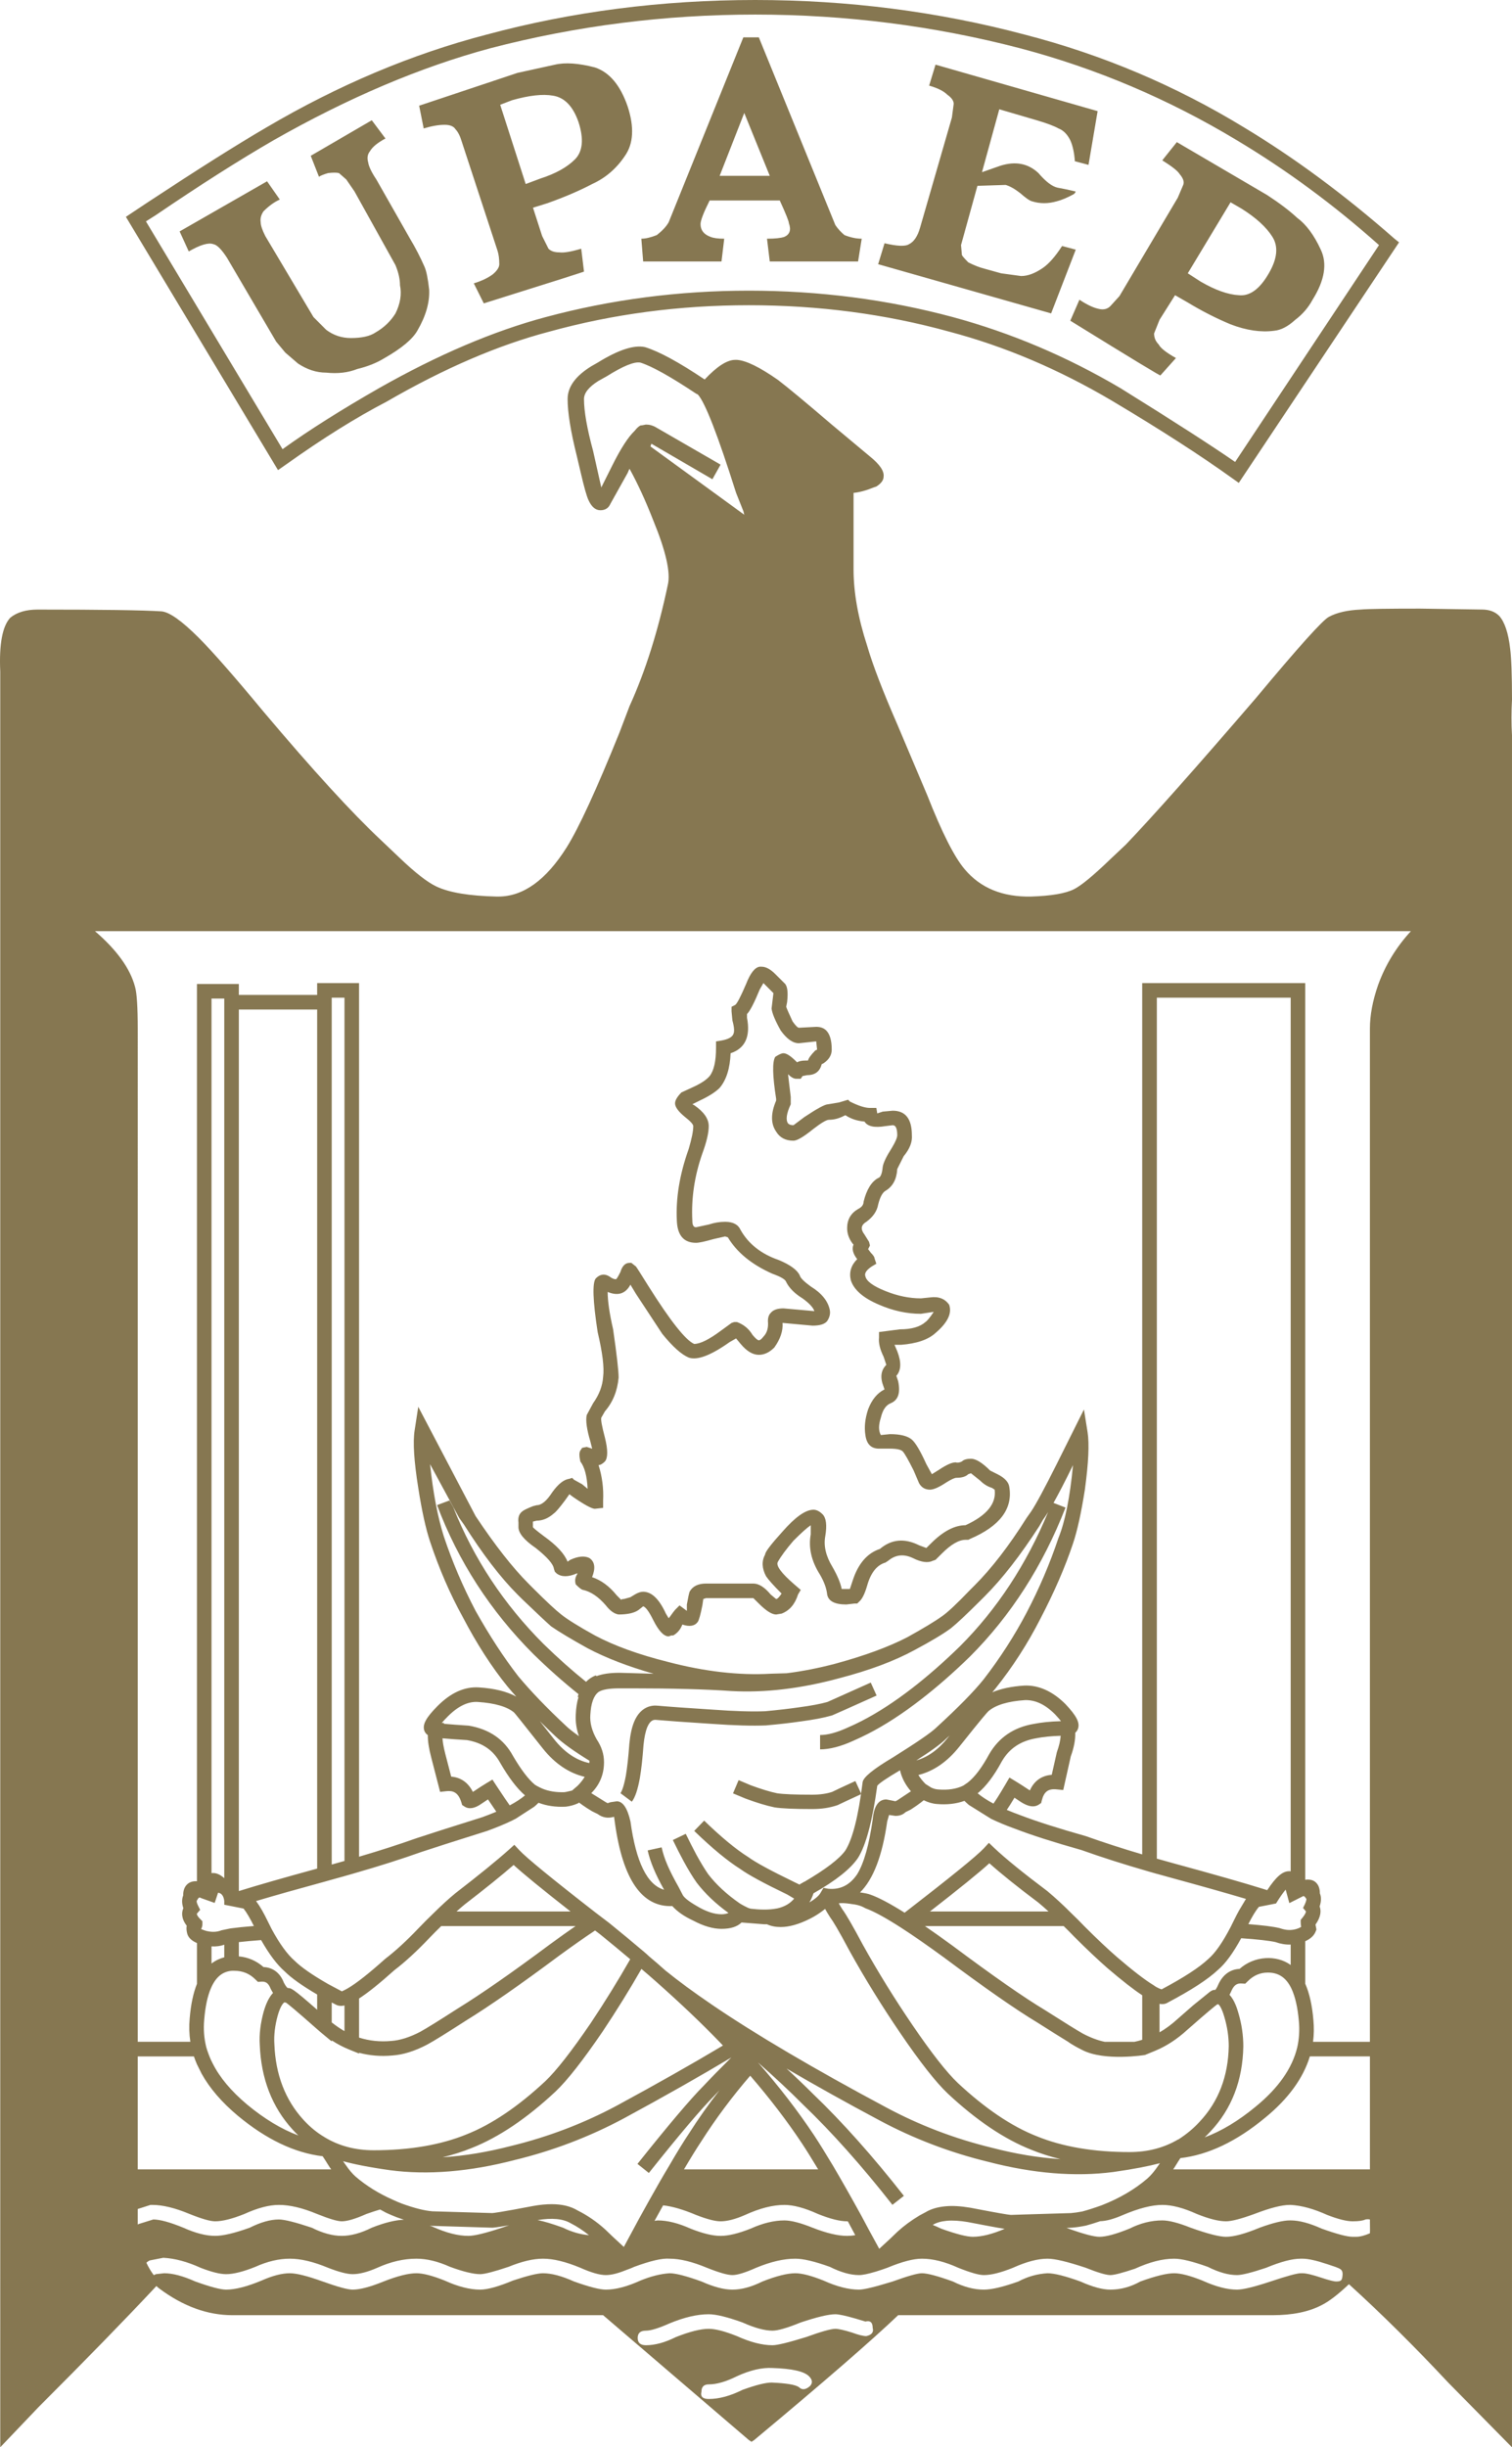 <?xml version="1.0" encoding="utf-8"?>
<!-- Generator: Adobe Illustrator 16.0.3, SVG Export Plug-In . SVG Version: 6.00 Build 0)  -->
<!DOCTYPE svg PUBLIC "-//W3C//DTD SVG 1.1//EN" "http://www.w3.org/Graphics/SVG/1.1/DTD/svg11.dtd">
<svg version="1.1" id="Capa_1" xmlns="http://www.w3.org/2000/svg" xmlns:xlink="http://www.w3.org/1999/xlink" x="0px" y="0px"
	 width="131.423px" height="212.613px" viewBox="0 0 131.423 212.613" enable-background="new 0 0 131.423 212.613"
	 xml:space="preserve">
<path fill="#867751" d="M62.712,22.717l0.238-1.979c-0.531,0-0.925-0.051-1.188-0.158c-0.581-0.211-0.871-0.58-0.871-1.109
	c0-0.314,0.262-1,0.792-2.055h6.094c0.531,1.158,0.793,1.818,0.793,1.975c0.211,0.583,0.076,0.979-0.396,1.189
	c-0.316,0.107-0.82,0.158-1.506,0.158l0.24,1.979h7.676l0.316-1.979c-0.473,0-0.975-0.106-1.502-0.316
	c-0.314-0.266-0.58-0.555-0.791-0.871l-6.65-16.307h-1.346l-6.491,16.07c-0.21,0.369-0.556,0.738-1.027,1.107
	c-0.527,0.21-0.979,0.316-1.348,0.316l0.158,1.979H62.712z M64.691,9.814l2.218,5.461h-4.356L64.691,9.814z M93.03,27.863
	c5.381,3.324,7.994,4.908,7.836,4.748l1.346-1.504c-0.844-0.475-1.346-0.871-1.504-1.188c-0.262-0.263-0.396-0.579-0.396-0.948
	l0.475-1.188l1.348-2.137l1.107,0.635c1.213,0.735,2.455,1.371,3.719,1.896c1.375,0.527,2.641,0.714,3.801,0.556
	c0.58-0.054,1.188-0.37,1.822-0.949c0.631-0.476,1.133-1.056,1.502-1.741c1.057-1.688,1.293-3.139,0.715-4.354
	c-0.582-1.268-1.268-2.189-2.059-2.771c-0.686-0.636-1.559-1.293-2.613-1.979l-7.838-4.592l-1.266,1.583
	c0.844,0.528,1.348,0.923,1.504,1.188c0.316,0.367,0.424,0.686,0.316,0.948l-0.473,1.11l-5.068,8.547l-0.791,0.871
	c-0.264,0.266-0.607,0.344-1.029,0.237c-0.475-0.104-1.027-0.369-1.66-0.792L93.03,27.863z M106.96,17.574l0.951,0.551
	c1.266,0.794,2.162,1.611,2.689,2.455c0.531,0.844,0.424,1.898-0.314,3.166c-0.791,1.374-1.664,2.004-2.611,1.9
	c-0.951-0.053-2.059-0.449-3.324-1.186l-1.109-0.716L106.96,17.574z M38.65,10.843c0.473,0,0.79,0.134,0.948,0.396
	c0.21,0.214,0.396,0.582,0.552,1.109l3.09,9.418c0.105,0.318,0.158,0.713,0.158,1.189c0,0.263-0.184,0.554-0.553,0.869
	c-0.423,0.319-0.979,0.582-1.662,0.793l0.869,1.74c6.067-1.9,8.97-2.823,8.708-2.768l-0.24-1.981
	c-0.894,0.265-1.528,0.37-1.896,0.317c-0.424,0-0.741-0.105-0.949-0.317L47.121,20.5l-0.793-2.454l1.265-0.396
	c1.479-0.527,2.771-1.08,3.879-1.662c1.161-0.527,2.112-1.346,2.851-2.453c0.737-1.056,0.819-2.48,0.237-4.273
	c-0.634-1.85-1.583-2.983-2.851-3.404c-1.424-0.369-2.585-0.449-3.482-0.238L44.98,6.332l-8.547,2.851l0.394,1.977
	C37.513,10.949,38.124,10.843,38.65,10.843z M44.507,8.707c1.476-0.42,2.665-0.555,3.561-0.396c1.003,0.158,1.741,0.926,2.217,2.297
	c0.476,1.475,0.369,2.559-0.316,3.244c-0.687,0.686-1.69,1.24-3.007,1.662l-1.268,0.475l-2.217-6.887L44.507,8.707z M131.423,60.79
	c0-2.163-0.057-3.638-0.16-4.432c-0.158-1.372-0.479-2.323-0.951-2.849c-0.369-0.371-0.871-0.553-1.504-0.553l-5.381-0.081
	c-2.85,0-4.566,0.025-5.146,0.081c-1.16,0.051-2.082,0.262-2.77,0.633c-0.527,0.263-2.639,2.61-6.334,7.043
	c-5.223,6.07-8.996,10.318-11.32,12.744l-1.344,1.266c-1.477,1.425-2.533,2.297-3.166,2.613c-0.74,0.369-1.982,0.58-3.723,0.635
	c-2.479,0.051-4.404-0.738-5.777-2.375c-0.896-1.055-1.977-3.193-3.244-6.412l-2.613-6.176c-1.266-2.902-2.137-5.172-2.611-6.807
	c-0.793-2.427-1.188-4.645-1.188-6.649v-6.65c0.527-0.051,1.107-0.21,1.742-0.472l0.238-0.08c0.42-0.266,0.633-0.555,0.633-0.871
	c0.053-0.477-0.342-1.056-1.189-1.74l-3.322-2.773c-2.217-1.896-3.775-3.191-4.672-3.878c-1.584-1.108-2.771-1.688-3.563-1.741
	h-0.159c-0.699,0-1.583,0.566-2.65,1.704c-2.252-1.51-3.982-2.447-5.186-2.812c-0.947-0.211-2.32,0.236-4.115,1.346l-0.553,0.317
	c-1.372,0.844-2.058,1.792-2.058,2.848c0,1.161,0.263,2.798,0.79,4.909l0.317,1.344c0.316,1.373,0.554,2.217,0.71,2.534
	c0.266,0.582,0.607,0.872,1.031,0.872c0.42,0,0.713-0.187,0.871-0.556l1.503-2.69c0.044-0.115,0.096-0.234,0.159-0.357
	c0.696,1.259,1.383,2.749,2.058,4.473c1.106,2.691,1.53,4.564,1.269,5.621c-0.846,4.011-1.955,7.52-3.326,10.528l-0.873,2.296
	c-2.002,4.958-3.533,8.283-4.591,9.973c-1.792,2.848-3.772,4.275-5.937,4.275H43.16c-2.375-0.055-4.116-0.346-5.224-0.872
	c-0.789-0.37-1.871-1.214-3.246-2.534l-1.583-1.503c-2.533-2.374-5.936-6.095-10.208-11.161c-2.536-3.06-4.408-5.196-5.621-6.41
	c-1.479-1.479-2.561-2.244-3.244-2.297c-1.586-0.105-5.174-0.156-10.77-0.156c-0.999,0-1.792,0.237-2.372,0.709
	c-0.686,0.74-0.976,2.297-0.871,4.672v154.275l3.323-3.484c4.124-4.121,7.544-7.629,10.252-10.525
	c0.082,0.084,0.174,0.162,0.276,0.236c2.058,1.531,4.17,2.297,6.332,2.297h32.218l12.665,10.844l0.236,0.158l0.236-0.158
	c6.018-5.012,10.188-8.629,12.51-10.844h32.531c1.744,0,3.168-0.293,4.275-0.873c0.637-0.316,1.43-0.924,2.375-1.82
	c2.828,2.57,5.705,5.42,8.631,8.549l5.541,5.621V63.877C131.366,62.877,131.366,61.848,131.423,60.79z M56.538,38.787l0.08-0.237
	l5.304,3.086l0.711-1.269l-5.621-3.244c-0.263-0.158-0.552-0.238-0.867-0.238c-0.268,0.057-0.424,0.08-0.478,0.08
	c-0.15,0.076-0.309,0.221-0.476,0.434l-0.038,0.043c-0.556,0.527-1.2,1.529-1.938,3.006l-0.951,1.902l-0.71-3.168
	c-0.531-1.952-0.793-3.457-0.793-4.513c0-0.527,0.421-1.056,1.265-1.583l0.712-0.396c1.429-0.896,2.404-1.292,2.93-1.187
	c1.003,0.317,2.612,1.215,4.829,2.691l0.158,0.076c0.634,0.688,1.741,3.537,3.326,8.55l0.632,1.585l0.079,0.314L56.538,38.787z
	 M11.972,193.259v-1.346l1.11-0.355h0.158c0.896,0,1.979,0.262,3.243,0.791c1.056,0.422,1.793,0.633,2.218,0.633
	c0.634,0,1.478-0.211,2.533-0.633c1.159-0.529,2.162-0.791,3.007-0.791c0.95,0,2.058,0.262,3.326,0.791
	c1.055,0.422,1.765,0.633,2.137,0.633c0.473,0,1.187-0.211,2.138-0.633c0.43-0.154,0.825-0.283,1.197-0.393
	c0.216,0.107,0.409,0.236,0.637,0.336c0.257,0.115,0.519,0.229,0.798,0.334c0.222,0.084,0.429,0.148,0.634,0.217
	c-0.722,0.025-1.643,0.242-2.79,0.693c-0.951,0.477-1.82,0.711-2.613,0.711c-0.792,0-1.661-0.234-2.612-0.711
	c-1.425-0.475-2.375-0.713-2.851-0.713c-0.738,0-1.583,0.238-2.531,0.713c-1.319,0.477-2.323,0.711-3.009,0.711
	c-0.793,0-1.714-0.234-2.771-0.711c-1.159-0.475-2.03-0.713-2.61-0.713l-1.269,0.396L11.972,193.259z M17.209,165.546
	c-0.126-0.254-0.124-0.385-0.102-0.42c0,0,0.052-0.096,0.107-0.178c0.051-0.08,0.139-0.102,0.139-0.102
	c0.093,0.041,0.044,0.021,0.163,0.07c0,0,1.042,0.373,1.144,0.406l0.295-0.885c0.286,0.029,0.486,0.264,0.538,0.715v0.326
	l1.679,0.334c0.262,0.336,0.563,0.842,0.896,1.516c-0.803,0.063-1.478,0.133-2.027,0.207l-0.784,0.162
	c-0.399,0.162-0.836,0.18-1.337,0.055c-0.265-0.08-0.394-0.146-0.442-0.158c0.093-0.156,0.114-0.307,0.114-0.418v-0.264
	l-0.183-0.184c-0.304-0.305-0.312-0.449-0.285-0.486l0.274-0.318L17.209,165.546z M18.384,162.736V86.754h1.109v76.416
	c-0.348-0.305-0.658-0.445-0.97-0.445h-0.003C18.474,162.724,18.428,162.726,18.384,162.736z M28.92,163.277
	c0.628-0.17,1.237-0.344,1.831-0.516c2.164-0.621,4.148-1.25,5.882-1.869c0.948-0.316,2.843-0.924,5.715-1.828
	c0.813-0.295,1.541-0.596,2.159-0.896l0.003-0.002c0.112-0.055,0.224-0.109,0.328-0.168l1.593-1.031
	c0.137-0.113,0.262-0.229,0.378-0.346c0.699,0.266,1.486,0.385,2.366,0.34c0.374-0.045,0.728-0.143,1.053-0.287l0.104-0.07
	c0,0,0.508,0.391,1.14,0.76l0.476,0.234c0.424,0.316,0.896,0.396,1.427,0.24l0.076,0.553c0.686,4.91,2.351,7.311,4.988,7.205
	c0.424,0.475,1.029,0.898,1.82,1.264c0.896,0.477,1.716,0.715,2.454,0.715c0.792,0,1.371-0.188,1.741-0.553l1.979,0.156h0.236
	c0.34,0.158,0.732,0.238,1.189,0.238c0.738,0,1.582-0.238,2.533-0.715c0.514-0.254,0.941-0.549,1.326-0.857
	c0.135,0.236,0.275,0.484,0.461,0.762c0.207,0.273,0.664,1.004,1.695,2.939c1.322,2.379,2.797,4.764,4.385,7.092
	c1.701,2.5,3.09,4.27,4.129,5.252c2.475,2.314,4.91,3.953,7.236,4.871c0.795,0.328,1.648,0.598,2.551,0.82
	c-1.895-0.121-3.887-0.447-5.965-0.99c-3.203-0.775-6.293-1.953-9.188-3.506c-6.283-3.355-11.393-6.367-15.179-8.947l-0.008,0.012
	l0.008-0.014c-1.528-1.037-2.87-2.025-3.971-2.916c-0.004-0.002-0.004-0.002-0.006-0.002c-0.476-0.426-0.968-0.854-1.446-1.252
	c-0.137-0.131-0.276-0.258-0.423-0.381c-0.961-0.816-1.969-1.648-3.034-2.512l-1.143-0.869c-3.841-2.982-6.089-4.824-6.69-5.475
	l-0.424-0.455l-0.464,0.418c-1.037,0.93-2.598,2.199-4.65,3.783c-0.579,0.473-1.234,1.072-1.937,1.77
	c-0.41,0.395-0.84,0.82-1.287,1.289c-1.025,1.076-1.984,1.959-2.892,2.654c-1.411,1.264-2.496,2.117-3.224,2.541
	c-0.359,0.213-0.532,0.256-0.523,0.283l-1.214-0.645c-1.372-0.787-2.34-1.459-2.909-2.023c-0.628-0.545-1.301-1.471-1.986-2.736
	l-0.312-0.623c-0.374-0.777-0.716-1.377-1.05-1.824c1.531-0.459,3.578-1.035,6.12-1.729L28.92,163.277z M28.833,161.988V86.676
	h1.109v75C29.576,161.779,29.21,161.882,28.833,161.988z M74.161,151.238c0.42-0.184,0.85-0.387,1.283-0.607
	c1.49-0.764,3.047-1.775,4.625-3.002c1.375-1.061,2.803-2.309,4.242-3.713c3.551-3.551,6.344-7.902,8.303-12.941l-1.043-0.406
	c0.461-0.824,1.025-1.91,1.695-3.283c-0.264,2.795-0.686,4.906-1.266,6.33c-0.74,2.217-1.664,4.381-2.77,6.49
	c-1.057,2.006-2.295,3.932-3.721,5.779c-0.844,1.057-2.219,2.455-4.115,4.193c-0.424,0.424-1.691,1.293-3.803,2.615
	c-1.686,1-2.557,1.713-2.611,2.137c-0.369,2.955-0.869,4.934-1.502,5.936c-0.521,0.73-1.715,1.641-3.572,2.727
	c-0.002-0.004-0.002-0.008-0.004-0.014c-0.039,0.023-0.072,0.045-0.109,0.066l-0.133,0.08l-0.141,0.07v0.047
	c-0.178-0.086-0.396-0.189-0.523-0.254c-1.984-0.961-3.303-1.674-3.951-2.146c-1.06-0.664-2.353-1.73-3.84-3.17l-0.865,0.893
	c1.549,1.5,2.91,2.621,4.009,3.311c0.679,0.494,2.025,1.227,4.089,2.221c0.119,0.068,0.387,0.234,0.59,0.35
	c-0.334,0.406-0.799,0.689-1.414,0.838c-0.014,0.006-0.029,0.01-0.043,0.01c-0.1,0.021-0.213,0.037-0.322,0.053
	c-0.34,0.047-0.732,0.063-1.189,0.043c-0.098-0.004-0.197-0.01-0.295-0.018c-0.16-0.012-0.33-0.027-0.508-0.049
	c-0.271-0.039-0.949-0.455-0.949-0.455c-1.138-0.787-2.066-1.648-2.752-2.543c-0.301-0.434-0.648-1.004-1.03-1.699
	c-0.287-0.535-0.593-1.139-0.921-1.809l-1.121,0.541c0.336,0.691,0.651,1.311,0.949,1.861c0.404,0.74,0.777,1.354,1.123,1.84
	c0.716,0.941,1.643,1.822,2.766,2.633c-0.184,0.076-0.386,0.115-0.609,0.115c-0.632,0-1.345-0.236-2.138-0.711
	c-0.737-0.424-1.159-0.766-1.266-1.031l-0.317-0.611c-0.842-1.49-1.268-2.475-1.483-3.461l-1.213,0.266
	c0.208,0.965,0.691,2.117,1.429,3.418c-1.462-0.412-2.44-2.389-2.927-5.941c-0.266-1.162-0.662-1.744-1.186-1.744l-0.556,0.08
	l-0.238,0.082l-0.158-0.082l-1.266-0.789c0.738-0.738,1.106-1.639,1.106-2.693c0-0.686-0.212-1.346-0.634-1.979
	c-0.42-0.74-0.606-1.451-0.554-2.137c0.055-1.004,0.292-1.662,0.712-1.979c0.317-0.213,0.925-0.316,1.82-0.316h1.107
	c3.537,0,6.415,0.078,8.632,0.234c2.901,0.16,6.014-0.209,9.338-1.107c2.641-0.686,4.828-1.504,6.572-2.455
	c1.477-0.789,2.531-1.422,3.166-1.898c0.527-0.422,1.369-1.215,2.533-2.375l0.396-0.395c1.531-1.529,3.109-3.563,4.746-6.094
	l0.318-0.553c0.129-0.172,0.277-0.395,0.451-0.672c-1.873,4.518-4.443,8.443-7.668,11.664c-1.4,1.367-2.795,2.586-4.131,3.621
	c-1.518,1.176-3.01,2.146-4.434,2.877c-0.404,0.207-0.809,0.398-1.215,0.572c-0.928,0.424-1.727,0.637-2.373,0.637v1.246
	C72.114,151.98,73.085,151.73,74.161,151.238z M113.515,166.062c0,0,0.004,0.166-0.314,0.557l-0.145,0.176v0.227
	c0,0.082,0.014,0.213,0.039,0.385c-0.078,0.049-0.213,0.119-0.449,0.191c-0.455,0.123-0.896,0.102-1.424-0.088
	c-0.586-0.137-1.479-0.248-2.717-0.344c0.336-0.674,0.645-1.18,0.92-1.504l1.488-0.293l0.146-0.23
	c0.051-0.08,0.096-0.152,0.143-0.225l0.211-0.307c0.131-0.189,0.246-0.328,0.338-0.439l0.318,1.17l1.227-0.617l0.111,0.059
	l0.145,0.195c0,0,0.02,0.121-0.125,0.443l-0.166,0.342L113.515,166.062z M86.022,192.121c-0.475-0.086-1.027-0.189-1.672-0.316
	c-0.818-0.139-1.547-0.188-2.182-0.125h-0.004c-0.674,0.063-1.258,0.238-1.701,0.506l-0.52,0.279l-0.023,0.012
	c-0.717,0.43-1.352,0.896-1.904,1.402c-0.295,0.295-0.824,0.793-1.592,1.492c-0.303-0.559-0.596-1.098-0.887-1.623l-0.629-1.178
	l-0.006-0.012c-0.932-1.693-1.764-3.162-2.502-4.41c-0.615-1.029-1.16-1.908-1.641-2.641c-1.416-2.123-3.053-4.25-4.877-6.326
	c1.455,1.281,2.762,2.5,3.91,3.654c2.498,2.391,5.115,5.324,7.777,8.717l0.996-0.781c-2.699-3.441-5.355-6.42-7.885-8.844
	c-0.713-0.711-1.484-1.451-2.316-2.217c2.422,1.416,5.113,2.92,8.059,4.492c2.986,1.6,6.178,2.816,9.48,3.615
	c3.91,1.018,7.568,1.311,10.854,0.883c1.832-0.256,3.133-0.521,4.061-0.766c-0.037,0.057-0.076,0.117-0.117,0.174l-0.006,0.006
	c-0.322,0.482-0.648,0.869-0.957,1.143c-1.102,0.951-2.449,1.738-3.998,2.34c-0.623,0.223-1.176,0.4-1.664,0.531
	c-0.381,0.072-0.719,0.121-0.992,0.141l-3.988,0.119h-0.002l-1.209,0.039C87.825,192.427,87.522,192.402,86.022,192.121z
	 M87.325,193.636c-1.055,0.453-1.98,0.691-2.766,0.691c-0.529,0-1.451-0.238-2.768-0.711c-0.25-0.123-0.486-0.227-0.721-0.32
	l0.016-0.008c0.309-0.188,0.711-0.305,1.197-0.35c0.52-0.049,1.145-0.008,1.838,0.109c0.635,0.125,1.189,0.229,1.668,0.318
	C86.542,193.511,87.019,193.589,87.325,193.636z M50.214,192.044c-0.609-0.369-1.356-0.549-2.267-0.549
	c-0.481,0-1.005,0.049-1.58,0.152c-2.916,0.557-3.492,0.619-3.582,0.621l-5.198-0.154c-0.675-0.051-1.578-0.277-2.668-0.674
	c-0.243-0.096-0.481-0.193-0.725-0.307c-1.251-0.549-2.356-1.234-3.279-2.029c-0.282-0.248-0.568-0.584-0.861-1.014
	c-0.078-0.104-0.155-0.211-0.232-0.33c0.941,0.26,2.244,0.525,4.075,0.783c3.285,0.434,6.935,0.131,10.837-0.885
	c3.308-0.799,6.499-2.016,9.495-3.619c3.487-1.889,6.625-3.666,9.339-5.289c-0.94,0.93-1.746,1.752-2.414,2.463
	c-1.121,1.125-3.056,3.408-5.745,6.783l0.99,0.787c2.659-3.338,4.562-5.582,5.668-6.688c0.15-0.164,0.309-0.332,0.476-0.502
	c-0.963,1.236-1.851,2.494-2.653,3.754c-0.495,0.744-1.069,1.676-1.719,2.799c-0.55,0.912-1.144,1.947-1.788,3.102l-0.836,1.508l0,0
	c-0.418,0.77-0.859,1.586-1.323,2.455c-0.729-0.67-1.26-1.162-1.606-1.508C51.889,193.035,51.066,192.468,50.214,192.044z
	 M51.195,194.187c-0.719-0.063-1.465-0.256-2.258-0.65c-0.965-0.35-1.7-0.566-2.214-0.66c1.253-0.207,2.208-0.123,2.884,0.275
	C50.172,193.437,50.694,193.794,51.195,194.187z M44.248,193.326c-0.196,0.066-0.389,0.129-0.612,0.211
	c-1.427,0.477-2.402,0.711-2.93,0.711c-0.897,0-1.925-0.264-3.086-0.789c-0.102-0.047-0.18-0.063-0.279-0.102
	c0.058,0.006,0.118,0.016,0.176,0.02l5.248,0.16C42.86,193.537,43.064,193.531,44.248,193.326z M18.331,178.955
	c-0.159-0.365-0.296-0.73-0.403-1.1c-0.193-0.775-0.254-1.576-0.177-2.395c0.091-1.123,0.286-2.041,0.584-2.73l0,0
	c0.414-0.959,0.995-1.443,1.818-1.514h0.21c0.729,0,1.334,0.248,1.848,0.764l0.207,0.203l0.29-0.021
	c0.34-0.016,0.596,0.059,0.813,0.602c0.068,0.139,0.139,0.266,0.21,0.379c-0.331,0.348-0.601,0.891-0.812,1.621
	c-0.281,1.014-0.396,1.99-0.339,2.887c0.112,2.939,1.074,5.42,2.859,7.367c0.16,0.178,0.324,0.346,0.494,0.506
	c-1.459-0.541-2.948-1.438-4.452-2.684c-1.38-1.158-2.395-2.365-3.007-3.598l-0.02-0.018l0.01-0.004
	C18.415,179.132,18.371,179.042,18.331,178.955z M18.384,170.587v-1.49c0.41,0.025,0.787-0.029,1.109-0.145v1.094
	C19.133,170.142,18.75,170.306,18.384,170.587z M20.759,169.966v-1.24c0.549-0.063,1.194-0.119,1.938-0.176
	c0.708,1.248,1.389,2.146,2.047,2.719c0.577,0.576,1.499,1.234,2.824,2.01v1.326c-2.154-1.889-2.261-1.889-2.564-1.891
	c0,0-0.136-0.082-0.33-0.461c-0.325-0.85-0.949-1.324-1.769-1.359C22.288,170.353,21.571,170.041,20.759,169.966z M23.848,177.587
	c-0.05-0.771,0.049-1.607,0.29-2.48c0.237-0.83,0.479-1.092,0.584-1.148c0.052,0.014,0.102,0.02,0.146,0.029
	c0.218,0.16,0.839,0.66,2.588,2.207c0.112,0.1,0.224,0.197,0.336,0.293c0.046,0.043,0.096,0.078,0.142,0.121l0.899,0.746v-0.092
	c0.489,0.322,0.993,0.582,1.503,0.791l0.873,0.354v-0.066c0.928,0.246,1.898,0.326,2.889,0.234c0.935-0.061,1.951-0.379,3.033-0.947
	c0.6-0.324,1.697-1.006,3.354-2.074c2.064-1.271,4.797-3.174,8.117-5.65c1.162-0.848,2.211-1.582,3.122-2.189l0.458,0.35
	c0.899,0.729,1.767,1.445,2.598,2.148c-1.047,1.834-2.2,3.701-3.434,5.551c-1.662,2.436-2.987,4.133-3.946,5.043
	c-2.358,2.203-4.663,3.758-6.852,4.623c-2.236,0.916-4.952,1.379-8.071,1.379c-1.597,0-3.031-0.383-4.261-1.133h-0.003
	c-0.003,0-0.005-0.002-0.008-0.008c-0.656-0.387-1.274-0.893-1.832-1.506C24.796,182.441,23.947,180.234,23.848,177.587z
	 M28.833,175.703v-1.732l0.331,0.172c0.24,0.139,0.506,0.148,0.778,0.088v2.229C29.566,176.242,29.194,175.992,28.833,175.703z
	 M50.028,167.335c-0.673,0.465-1.402,0.98-2.182,1.553c-3.296,2.457-5.995,4.336-8.038,5.594c-1.617,1.043-2.722,1.727-3.273,2.031
	c-0.919,0.48-1.766,0.748-2.534,0.801c-0.97,0.09-1.906-0.01-2.792-0.293v-3.395c0.778-0.502,1.795-1.318,3.074-2.465
	c0.924-0.703,1.935-1.633,3.004-2.756c0.363-0.379,0.715-0.734,1.063-1.07H50.028z M39.68,166.066
	c0.246-0.221,0.481-0.422,0.7-0.604c1.792-1.379,3.225-2.533,4.264-3.438c0.83,0.76,2.463,2.096,4.946,4.041H39.68z M62.573,177.431
	c0.09,0.094,0.178,0.186,0.266,0.281c-2.682,1.602-5.779,3.352-9.211,5.213c-2.894,1.551-5.989,2.73-9.202,3.51
	c-2.071,0.537-4.062,0.865-5.95,0.984c0.899-0.217,1.749-0.488,2.542-0.813c2.334-0.926,4.772-2.564,7.251-4.881
	c1.041-0.984,2.388-2.703,4.127-5.254c1.205-1.807,2.334-3.625,3.358-5.414c0.429,0.363,0.85,0.725,1.276,1.105l0,0
	C59.107,173.998,60.974,175.773,62.573,177.431z M65.208,180.332c1.672,1.932,3.186,3.906,4.496,5.877
	c0.418,0.633,0.893,1.4,1.412,2.262H59.452c0.555-0.945,1.061-1.768,1.5-2.43C62.185,184.105,63.614,182.183,65.208,180.332z
	 M57.487,191.867c0.054-0.094,0.101-0.178,0.152-0.271c0.776,0.084,1.72,0.352,2.856,0.832c0.948,0.369,1.662,0.555,2.137,0.555
	c0.58,0,1.293-0.186,2.137-0.555c1.267-0.578,2.404-0.869,3.406-0.869c0.791,0,1.77,0.262,2.932,0.791
	c1.053,0.422,1.898,0.633,2.529,0.633c0.018,0,0.037-0.004,0.053-0.004c0.037,0.066,0.068,0.121,0.105,0.188l0.545,1.021
	c-0.246,0.039-0.48,0.061-0.703,0.061c-0.789,0-1.795-0.234-3.006-0.711c-1.055-0.424-1.871-0.633-2.455-0.633
	c-0.896,0-1.877,0.238-2.93,0.713c-1.057,0.42-1.926,0.631-2.613,0.631c-0.686,0-1.555-0.211-2.612-0.631
	c-1.055-0.475-2.006-0.713-2.851-0.713c-0.076,0-0.19,0.031-0.278,0.041L57.487,191.867z M98.177,186.968
	c-3.125,0-5.84-0.465-8.08-1.383c-2.186-0.861-4.486-2.418-6.844-4.621c-0.967-0.916-2.295-2.613-3.949-5.041
	c-1.564-2.297-3.02-4.65-4.316-6.986c-0.865-1.623-1.453-2.635-1.77-3.059c-0.117-0.178-0.213-0.348-0.314-0.52
	c0.42-0.068,1.115,0.061,1.115,0.061c0.811,0.082,1.113,0.336,1.223,0.375c0.707,0.256,1.742,0.818,3.08,1.68
	c1.039,0.668,2.289,1.541,3.723,2.584c3.535,2.639,6.27,4.543,8.113,5.65c1.191,0.758,2.082,1.313,2.684,1.68
	c0,0,0.289,0.242,1.229,0.713c1.932,1.004,5.449,0.432,5.449,0.432l0.877-0.361c0.977-0.402,1.918-1.016,2.791-1.814
	c1.783-1.574,2.396-2.063,2.604-2.217c0.033-0.002,0.072-0.01,0.109-0.016c0.078,0.064,0.297,0.316,0.531,1.146
	c0.246,0.832,0.371,1.68,0.371,2.5c-0.049,2.623-0.896,4.822-2.523,6.551c-0.543,0.592-1.137,1.088-1.867,1.557l-0.01-0.01
	C101.179,186.595,99.759,186.968,98.177,186.968z M71.974,164.089l-0.396-0.078l-0.236,0.398c-0.135,0.268-0.463,0.555-0.99,0.867
	c0.146-0.242,0.266-0.508,0.357-0.789c1.953-1.111,3.244-2.141,3.877-3.09c0.688-1.105,1.244-3.191,1.664-6.252
	c0.156-0.213,0.816-0.662,1.979-1.346c0.15,0.656,0.467,1.264,0.949,1.822l-1.188,0.789l-0.158,0.078l-0.789-0.156
	c-0.686,0-1.084,0.582-1.189,1.738c-0.314,2.221-0.764,3.803-1.344,4.752C73.874,163.775,73.028,164.195,71.974,164.089z
	 M92.456,167.335c0.301,0.289,0.604,0.596,0.918,0.924c1.113,1.111,2.084,2.027,2.883,2.725c1.289,1.102,2.295,1.883,3.025,2.359
	v3.869c-0.242,0.076-0.475,0.137-0.672,0.176h-2.59c-0.58-0.119-1.223-0.359-1.893-0.711c-0.459-0.256-1.566-0.941-3.303-2.047
	c-1.824-1.094-4.521-2.973-8.029-5.592c-0.867-0.633-1.668-1.201-2.4-1.703H92.456z M80.829,166.066
	c2.602-2.021,4.311-3.408,5.166-4.191c1.014,0.906,2.445,2.059,4.256,3.414c0.287,0.238,0.582,0.496,0.889,0.777H80.829z
	 M107.649,174.917c-0.096-0.336-0.316-1.113-0.779-1.615c0.064-0.121,0.129-0.252,0.191-0.396c0.254-0.553,0.57-0.602,0.881-0.584
	l0.291,0.02l0.207-0.203c0.514-0.518,1.088-0.766,1.766-0.766c0.936,0,1.586,0.439,2.043,1.385c0.334,0.709,0.551,1.672,0.652,2.867
	c0.068,0.768,0.021,1.529-0.146,2.252c-0.434,1.807-1.639,3.525-3.586,5.121c-1.508,1.252-3.008,2.152-4.459,2.691
	c0.17-0.16,0.334-0.33,0.496-0.504c1.846-1.957,2.811-4.443,2.863-7.402C108.069,176.83,107.929,175.865,107.649,174.917z
	 M112.187,170.714c-1.238-0.896-3.154-0.805-4.441,0.338c-0.811,0.039-1.453,0.5-1.842,1.342c-0.16,0.379-0.271,0.479-0.264,0.479
	l-0.021,0.01l-0.002-0.008c-0.117,0-0.205,0-0.447,0.162l-1.461,1.182c-0.369,0.318-0.818,0.711-1.369,1.199
	c-0.5,0.457-1.02,0.842-1.553,1.148v-2.475c0.246,0.047,0.49,0.027,0.695-0.1c2.066-1.092,3.512-2.029,4.387-2.854
	c0.652-0.555,1.314-1.459,2.016-2.748c1.434,0.098,2.455,0.217,2.98,0.334c0.439,0.158,0.895,0.234,1.322,0.215V170.714z
	 M102.12,188.25c0.215-0.352,0.375-0.602,0.479-0.758c2.416-0.277,4.898-1.459,7.377-3.518c1.996-1.631,3.297-3.42,3.877-5.318
	h5.221v9.814h-17.098C102.024,188.396,102.071,188.326,102.12,188.25z M112.187,162.578c-0.049-0.012-0.102-0.012-0.148-0.012
	c-0.572,0.008-1.129,0.49-1.891,1.648l-0.307-0.096c-1.697-0.531-4.314-1.277-7.777-2.221c-0.518-0.143-1.02-0.281-1.512-0.422
	v-74.8l11.635,0.002V162.578z M101.728,163.119c2.732,0.746,4.936,1.367,6.57,1.855l-0.613,1.027
	c-0.137,0.248-0.277,0.52-0.424,0.82c-0.1,0.213-0.205,0.42-0.307,0.621l-0.002,0.002c-0.689,1.32-1.328,2.236-1.93,2.752
	c-0.783,0.738-2.135,1.615-4.055,2.635c-0.07-0.02-0.225-0.072-0.502-0.227c-0.057-0.035-0.111-0.072-0.223-0.15
	c-0.725-0.441-1.791-1.26-3.156-2.432c-0.777-0.674-1.725-1.566-2.809-2.65c-0.381-0.398-0.756-0.775-1.117-1.117
	c-0.738-0.74-1.445-1.395-2.123-1.959c-2.084-1.564-3.637-2.824-4.619-3.752l-0.463-0.441l-0.434,0.469
	c-0.609,0.656-2.924,2.535-6.893,5.6c-1.238-0.779-2.234-1.309-2.961-1.568c-0.207-0.078-0.51-0.141-0.912-0.193
	c1.15-1.139,1.941-3.186,2.361-6.176l0.162-0.555l0.551,0.08c0.369,0,0.66-0.107,0.871-0.318l0.475-0.238
	c0.736-0.473,1.115-0.805,1.115-0.805c0.348,0.176,0.77,0.303,1.129,0.328c0.885,0.078,1.682-0.012,2.41-0.271
	c0.117,0.121,0.246,0.234,0.385,0.354l1.93,1.205c0.629,0.303,1.355,0.604,2.146,0.887c1.389,0.535,3.322,1.154,5.715,1.828
	c1.699,0.607,3.629,1.225,5.732,1.832l0.813,0.234v-0.004C100.937,162.9,101.331,163.009,101.728,163.119z M86.351,156.693
	c-0.563-0.297-1.02-0.6-1.373-0.896c0.725-0.596,1.42-1.512,2.107-2.785c0.646-1.107,1.615-1.76,2.982-1.996
	c0.604-0.119,1.318-0.191,2.127-0.215c-0.025,0.406-0.135,0.877-0.336,1.436l-0.441,1.955c-0.883,0.066-1.535,0.533-1.9,1.354
	c-0.029-0.016-0.059-0.033-0.094-0.057c-0.484-0.322-0.863-0.563-1.135-0.727l-0.547-0.332l-0.324,0.555
	C86.854,155.949,86.528,156.443,86.351,156.693z M89.835,149.773c-1.717,0.295-3.01,1.17-3.85,2.617
	c-0.641,1.182-1.277,2.02-1.879,2.482c-0.141,0.1-0.281,0.195-0.379,0.26c-0.6,0.295-1.348,0.406-2.209,0.33
	c-0.197-0.014-0.396-0.072-0.59-0.168l-0.484-0.307c-0.26-0.262-0.459-0.52-0.621-0.779c1.324-0.328,2.525-1.152,3.57-2.471
	c2.02-2.539,2.43-2.99,2.527-3.078c0.631-0.537,1.707-0.859,3.182-0.957c0.883-0.018,1.727,0.361,2.596,1.229
	c0.242,0.256,0.41,0.453,0.525,0.6C91.319,149.554,90.513,149.638,89.835,149.773z M79.644,152.943
	c1.264-0.801,2.15-1.439,2.621-1.914c0.1-0.086,0.18-0.162,0.277-0.248c-0.051,0.061-0.088,0.107-0.141,0.172
	C81.567,152.003,80.642,152.662,79.644,152.943z M53.845,145.328c-0.839,0-1.505,0.102-2.014,0.297
	c-0.003-0.025-0.008-0.051-0.008-0.07c-0.059,0.014-0.109,0.031-0.156,0.047c-0.273,0.127-0.52,0.297-0.727,0.512
	c-1.211-0.973-2.455-2.076-3.696-3.289c-3.445-3.441-6.077-7.43-7.84-11.863c0.098,0.166-0.408-0.73-0.34-0.604l-1.073,0.402
	c1.822,4.855,4.638,9.211,8.38,12.953c1.316,1.285,2.634,2.451,3.913,3.471c-0.026,0.078-0.047,0.162-0.07,0.244
	c0.023,0,0.044,0.008,0.07,0.012c-0.137,0.441-0.216,0.951-0.238,1.533c-0.032,0.629,0.058,1.248,0.276,1.859
	c-0.53-0.373-0.912-0.678-1.146-0.91c-1.637-1.529-3.008-2.955-4.115-4.275c-1.269-1.635-2.506-3.535-3.723-5.699
	c-1.107-2.109-2.03-4.273-2.769-6.492c-0.53-1.688-0.927-3.77-1.188-6.252l2.533,4.672l0.396,0.553
	c1.635,2.586,3.191,4.617,4.668,6.096l0.396,0.395c1.269,1.215,2.109,2.004,2.533,2.377c0.686,0.473,1.741,1.107,3.166,1.898
	c1.587,0.84,3.5,1.578,5.738,2.217L53.845,145.328z M51.233,152.968v0.119c0,0.027-0.011,0.057-0.014,0.084
	c-1.129-0.24-2.153-0.932-3.05-2.061c-0.521-0.66-0.919-1.164-1.249-1.58c0.435,0.432,0.892,0.875,1.386,1.34
	C48.931,151.457,49.908,152.154,51.233,152.968z M47.177,151.9c1.049,1.32,2.277,2.145,3.646,2.469
	c-0.162,0.26-0.358,0.518-0.618,0.777l-0.479,0.412c0,0-0.46,0.117-0.658,0.143c-0.722,0.025-1.378-0.076-1.948-0.318l-0.208-0.098
	c-0.167-0.078-0.319-0.166-0.419-0.232c-0.574-0.475-1.216-1.326-1.907-2.506c-0.779-1.438-2.047-2.318-3.837-2.625
	c-0.945-0.063-1.671-0.115-2.17-0.162l0.01-0.074h-0.193c0.125-0.148,0.298-0.338,0.541-0.58c0.88-0.879,1.749-1.299,2.6-1.242
	c1.489,0.096,2.561,0.418,3.15,0.918C44.772,148.873,45.276,149.488,47.177,151.9z M40.599,151.177
	c1.342,0.234,2.282,0.877,2.886,1.99c0.748,1.285,1.439,2.197,2.148,2.813c-0.348,0.291-0.79,0.58-1.328,0.867
	c-0.188-0.262-0.536-0.764-1.17-1.73l-0.333-0.51l-0.52,0.313c-0.271,0.16-0.648,0.404-1.151,0.74
	c-0.011,0.006-0.021,0.016-0.03,0.021c-0.396-0.807-1.043-1.264-1.883-1.332l-0.514-1.979c-0.153-0.594-0.224-1.029-0.243-1.35
	C38.967,151.066,39.683,151.121,40.599,151.177z M27.568,162.339c-2.968,0.811-5.242,1.465-6.759,1.938l-0.05,0.018V87.705h6.809
	V162.339z M17.526,180.16c0.7,1.262,1.755,2.488,3.146,3.652c2.463,2.045,4.926,3.227,7.372,3.518
	c0.084,0.121,0.231,0.342,0.483,0.754c0.084,0.145,0.172,0.256,0.26,0.387H11.972v-9.814h4.882c0.079,0.229,0.166,0.459,0.266,0.686
	L17.526,180.16z M70.392,207.308c-0.369,0.318-0.686,0.346-0.951,0.08c-0.314-0.213-1.105-0.344-2.375-0.396
	c-0.527,0-1.371,0.215-2.533,0.635c-1.055,0.527-2.031,0.791-2.931,0.791c-0.524,0-0.737-0.211-0.632-0.633
	c0-0.422,0.212-0.635,0.632-0.635c0.687,0,1.507-0.236,2.455-0.711c1.161-0.529,2.188-0.764,3.088-0.713
	c1.689,0.053,2.746,0.291,3.168,0.713C70.63,206.753,70.655,207.044,70.392,207.308z M75.298,202.957
	c-0.262,0-0.686-0.105-1.266-0.318c-0.686-0.211-1.158-0.316-1.424-0.316c-0.371,0-1.215,0.236-2.533,0.713
	c-1.531,0.475-2.506,0.713-2.93,0.713c-0.9,0-1.928-0.266-3.088-0.791c-1.055-0.422-1.872-0.635-2.455-0.635
	c-0.686,0-1.634,0.236-2.848,0.713c-0.948,0.475-1.819,0.713-2.61,0.713c-0.478,0-0.716-0.211-0.716-0.633
	c0-0.424,0.238-0.633,0.716-0.633c0.422,0,1.107-0.211,2.056-0.633c1.268-0.527,2.402-0.793,3.402-0.793
	c0.635,0,1.61,0.238,2.931,0.713c1.054,0.473,1.927,0.713,2.613,0.713c0.475,0,1.295-0.24,2.453-0.713
	c1.424-0.475,2.432-0.713,3.01-0.713c0.314,0,0.922,0.133,1.82,0.396l0.793,0.238c0.42-0.109,0.631,0.078,0.631,0.551
	C75.958,202.615,75.772,202.851,75.298,202.957z M116.14,198.208c-0.205,0-0.629-0.107-1.264-0.318
	c-0.791-0.264-1.344-0.396-1.662-0.396h-0.156c-0.316,0-1.189,0.238-2.615,0.715c-1.424,0.473-2.4,0.709-2.928,0.709
	c-0.844,0-1.844-0.26-3.008-0.789c-1.055-0.422-1.873-0.635-2.453-0.635c-0.633,0-1.607,0.238-2.93,0.715
	c-0.844,0.473-1.715,0.709-2.611,0.709c-0.688,0-1.557-0.236-2.609-0.709c-1.322-0.477-2.273-0.715-2.852-0.715
	c-0.896,0.053-1.742,0.291-2.531,0.715c-1.322,0.473-2.324,0.709-3.01,0.709c-0.844,0-1.744-0.236-2.691-0.709
	c-1.32-0.477-2.217-0.715-2.691-0.715c-0.369,0-1.217,0.238-2.535,0.715c-1.529,0.473-2.504,0.709-2.928,0.709
	c-0.896,0-1.926-0.26-3.088-0.789c-1.055-0.422-1.871-0.635-2.451-0.635c-0.686,0-1.637,0.238-2.852,0.715
	c-0.951,0.473-1.821,0.709-2.614,0.709c-0.738,0-1.635-0.236-2.69-0.709c-1.319-0.477-2.24-0.715-2.771-0.715
	c-0.793,0.053-1.634,0.266-2.533,0.635c-1.161,0.529-2.162,0.789-3.007,0.789c-0.527,0-1.45-0.236-2.769-0.709
	c-1.058-0.477-1.953-0.715-2.694-0.715c-0.474,0-1.345,0.213-2.613,0.635c-1.266,0.529-2.217,0.789-2.848,0.789
	c-0.898,0-1.928-0.26-3.086-0.789c-1.058-0.422-1.875-0.635-2.455-0.635c-0.686,0-1.637,0.238-2.85,0.715
	c-1.159,0.473-2.059,0.709-2.692,0.709c-0.421,0-1.293-0.236-2.609-0.709c-1.323-0.477-2.272-0.715-2.852-0.715
	c-0.686,0-1.505,0.213-2.454,0.635c-1.268,0.529-2.295,0.789-3.088,0.789c-0.474,0-1.373-0.236-2.689-0.713
	c-1.058-0.473-1.951-0.711-2.692-0.711l-0.714,0.078c-0.076,0.047-0.142,0.07-0.196,0.08c-0.243-0.324-0.453-0.684-0.634-1.066
	c0.068-0.074,0.161-0.141,0.278-0.201l1.188-0.234c1.003,0.053,2.084,0.34,3.243,0.869c0.951,0.369,1.689,0.553,2.217,0.553
	c0.634,0,1.479-0.207,2.536-0.633c1.053-0.475,2.056-0.709,3.006-0.709c0.949,0,2.059,0.262,3.324,0.789
	c0.95,0.371,1.661,0.553,2.137,0.553c0.582,0,1.293-0.182,2.137-0.553c1.163-0.527,2.297-0.789,3.405-0.789
	c0.896,0,1.873,0.234,2.928,0.709c1.161,0.426,2.034,0.633,2.613,0.633c0.369,0,1.186-0.207,2.455-0.633
	c1.161-0.475,2.16-0.709,3.006-0.709c0.899,0,1.98,0.262,3.247,0.789c0.95,0.424,1.688,0.633,2.216,0.633
	c0.53,0,1.164-0.188,1.854-0.469c0,0,0.432-0.156,0.602-0.244c1.423-0.525,2.45-0.764,3.085-0.709c0.896,0,1.979,0.262,3.244,0.789
	c1.058,0.424,1.796,0.633,2.217,0.633c0.423,0,1.108-0.209,2.057-0.633c1.27-0.527,2.402-0.789,3.408-0.789
	c0.688,0,1.688,0.234,3.004,0.709c0.955,0.477,1.797,0.713,2.535,0.713c0.313,0,0.785-0.1,1.393-0.281l0.07-0.02
	c0.299-0.092,0.623-0.197,0.99-0.332c1.268-0.527,2.271-0.789,3.01-0.789c0.951,0,2.006,0.262,3.164,0.789
	c1.059,0.424,1.795,0.633,2.219,0.633c0.635,0,1.479-0.209,2.531-0.633c1.162-0.527,2.166-0.789,3.01-0.789
	c0.633,0,1.74,0.262,3.322,0.789c1.059,0.424,1.771,0.633,2.139,0.633c0.32,0,1.029-0.184,2.137-0.553
	c1.266-0.58,2.4-0.869,3.404-0.869c0.633,0,1.607,0.234,2.928,0.709c0.951,0.477,1.795,0.713,2.533,0.713
	c0.424,0,1.266-0.209,2.533-0.633c1.266-0.527,2.273-0.789,3.01-0.789h0.156c0.477,0,1.189,0.154,2.141,0.471l0.709,0.238
	c0.398,0.16,0.633,0.211,0.633,0.633C116.667,198.083,116.62,198.208,116.14,198.208z M119.073,194.023
	c-0.424,0.184-0.848,0.305-1.189,0.305h-0.313c-0.48,0-1.373-0.238-2.695-0.711c-1.053-0.475-1.951-0.713-2.689-0.713h-0.08
	c-0.578,0-1.451,0.209-2.611,0.631c-1.27,0.529-2.244,0.793-2.932,0.793c-0.578,0-1.607-0.264-3.084-0.793
	c-1.055-0.422-1.877-0.631-2.455-0.631c-0.949,0-1.9,0.238-2.848,0.713c-1.162,0.473-2.031,0.711-2.613,0.711
	c-0.475,0-1.373-0.238-2.691-0.711c-0.061-0.027-0.109-0.041-0.17-0.066l0.451-0.016c0.348-0.023,0.74-0.08,1.186-0.17l0.035-0.006
	c0.375-0.098,0.801-0.232,1.256-0.387c0.52-0.012,1.178-0.189,1.992-0.545c1.369-0.578,2.506-0.869,3.402-0.869
	c0.844,0,1.848,0.262,3.01,0.791c1.055,0.422,1.898,0.633,2.529,0.633c0.477,0,1.293-0.211,2.455-0.633
	c1.375-0.529,2.398-0.791,3.088-0.791h0.08c0.951,0.053,2.002,0.342,3.168,0.869c0.947,0.369,1.689,0.555,2.217,0.555
	c0.523,0,0.893-0.053,1.105-0.158c0.148-0.029,0.279-0.029,0.396,0C119.067,193.316,119.095,193.697,119.073,194.023z
	 M119.786,85.568c-0.477,1.371-0.713,2.639-0.713,3.799v88.021h-4.943c0.08-0.613,0.09-1.242,0.031-1.873
	c-0.105-1.275-0.342-2.344-0.709-3.174v-3.693c0.463-0.207,0.766-0.488,0.904-0.844l0.068-0.172l-0.035-0.184
	c-0.02-0.094-0.033-0.174-0.047-0.242c0.494-0.699,0.494-1.221,0.361-1.58c0.146-0.441,0.154-0.818,0.021-1.131
	c0.002-0.426-0.123-0.752-0.369-0.971c-0.158-0.137-0.416-0.279-0.904-0.215v-77.9l-14.17-0.002v75.699
	c-1.768-0.523-3.4-1.053-4.891-1.584c-2.396-0.678-4.295-1.283-5.658-1.805c-0.434-0.156-0.842-0.318-1.221-0.477
	c0.172-0.254,0.387-0.59,0.666-1.057c0.164,0.109,0.35,0.229,0.559,0.369c0.268,0.168,0.98,0.609,1.557,0.229l0.203-0.137
	l0.061-0.238c0.188-0.746,0.557-1.029,1.301-0.947l0.559,0.055l0.654-2.922c0.275-0.748,0.408-1.438,0.389-2.051
	c0.133-0.117,0.199-0.25,0.229-0.328c0.199-0.529-0.102-1.133-1.082-2.166c-1.131-1.133-2.355-1.66-3.576-1.607
	c-1.146,0.072-2.064,0.281-2.783,0.584c0.096-0.117,0.205-0.236,0.291-0.348c1.477-1.85,2.771-3.854,3.879-6.02
	c1.213-2.32,2.164-4.51,2.85-6.566c0.373-1.107,0.713-2.666,1.029-4.672c0.316-2.324,0.396-3.982,0.236-4.986l-0.316-1.98
	l-2.371,4.75c-1.059,2.113-1.797,3.484-2.221,4.115l-0.393,0.557c-1.531,2.426-3.035,4.379-4.514,5.857l-0.395,0.395
	c-1.162,1.215-1.98,1.979-2.453,2.297c-0.582,0.422-1.584,1.027-3.008,1.818c-1.639,0.846-3.721,1.609-6.254,2.297
	c-1.465,0.385-2.877,0.662-4.234,0.83l-1.387,0.041c-2.746,0.158-5.726-0.186-8.943-1.029c-2.536-0.635-4.646-1.398-6.336-2.297
	c-1.424-0.789-2.399-1.398-2.927-1.82c-0.476-0.369-1.296-1.133-2.454-2.291l-0.396-0.398c-1.372-1.373-2.903-3.324-4.592-5.859
	l-4.984-9.496l-0.317,2.059c-0.158,1.002-0.055,2.664,0.317,4.986c0.313,2.004,0.657,3.561,1.027,4.668
	c0.792,2.375,1.74,4.564,2.85,6.57c1.214,2.322,2.507,4.326,3.879,6.016c0.229,0.279,0.489,0.574,0.762,0.881
	c-0.813-0.445-1.885-0.713-3.266-0.801c-1.254-0.074-2.435,0.48-3.566,1.609c-1.022,1.025-1.344,1.633-1.153,2.162
	c0.033,0.09,0.109,0.246,0.298,0.375c-0.005,0.525,0.093,1.168,0.299,1.949l0.77,2.982l0.542-0.059
	c0.511-0.053,1.019,0.029,1.307,0.977l0.064,0.221l0.189,0.123c0.396,0.27,0.907,0.186,1.495-0.234
	c0.21-0.141,0.398-0.268,0.565-0.375c0.312,0.469,0.546,0.816,0.724,1.07c-0.374,0.156-0.775,0.313-1.199,0.469
	c-2.856,0.896-4.756,1.506-5.72,1.826c-1.504,0.535-3.186,1.078-5.013,1.615v-75.9h-3.641v1.031h-6.809v-0.951h-3.64v77.951
	c-0.405-0.029-0.668,0.109-0.823,0.244c-0.254,0.223-0.38,0.555-0.374,0.994c-0.104,0.264-0.146,0.633,0.014,1.104
	c-0.153,0.352-0.199,0.881,0.294,1.521c-0.038,0.191-0.026,0.41,0.036,0.662c0.106,0.426,0.474,0.68,0.854,0.844v3.547
	c-0.323,0.797-0.533,1.805-0.632,2.994c-0.063,0.689-0.044,1.369,0.057,2.039h-4.572V89.445c0-1.952-0.079-3.191-0.238-3.719
	c-0.42-1.584-1.579-3.192-3.481-4.83h114.383C121.37,82.269,120.419,83.827,119.786,85.568z M93.505,21.689l-1.189-0.316
	c-0.578,0.896-1.133,1.531-1.66,1.898c-0.686,0.474-1.316,0.711-1.9,0.711l-1.74-0.237l-1.424-0.396
	c-0.424-0.104-0.898-0.287-1.426-0.553c-0.318-0.318-0.5-0.528-0.557-0.635l-0.076-0.87l1.424-5.146l2.455-0.079
	c0.367,0.106,0.789,0.342,1.266,0.714c0.473,0.421,0.82,0.658,1.029,0.711c0.684,0.213,1.396,0.213,2.139,0
	c0.42-0.104,0.92-0.314,1.502-0.632c0.158-0.16,0.184-0.237,0.08-0.237c-0.424-0.107-0.924-0.214-1.506-0.318
	c-0.475-0.105-1.027-0.525-1.662-1.268c-0.896-0.842-2.004-1.053-3.322-0.631l-1.584,0.555l1.504-5.465l3.246,0.951
	c0.896,0.264,1.527,0.502,1.898,0.712c0.422,0.159,0.764,0.503,1.029,1.03c0.213,0.475,0.344,1.081,0.396,1.82l1.186,0.316
	l0.793-4.668l-14.09-4.039l-0.555,1.822c0.738,0.211,1.266,0.474,1.582,0.79c0.373,0.265,0.553,0.528,0.553,0.793l-0.156,1.186
	l-2.77,9.581c-0.211,0.736-0.527,1.211-0.949,1.422c-0.318,0.211-1.031,0.184-2.137-0.078l-0.555,1.82l15.035,4.275L93.505,21.689z
	 M25.903,31.584c0.793,0.527,1.61,0.79,2.454,0.79c1.003,0.106,1.902,0,2.695-0.315c0.894-0.213,1.686-0.527,2.373-0.951
	c1.478-0.844,2.426-1.637,2.848-2.374c0.739-1.265,1.081-2.452,1.029-3.563c-0.104-0.951-0.237-1.609-0.396-1.979
	c-0.37-0.844-0.793-1.665-1.266-2.454l-2.928-5.146c-0.423-0.631-0.661-1.133-0.713-1.5c-0.106-0.373-0.055-0.688,0.158-0.954
	c0.211-0.37,0.659-0.737,1.345-1.106l-1.186-1.584l-5.306,3.088l0.714,1.821c0.159-0.106,0.423-0.212,0.79-0.319
	c0.421-0.053,0.74-0.053,0.95,0l0.635,0.555l0.71,1.031l3.565,6.411c0.262,0.634,0.393,1.214,0.393,1.741
	c0.161,0.791,0.027,1.609-0.393,2.455c-0.424,0.686-1.007,1.237-1.745,1.661c-0.473,0.317-1.186,0.476-2.134,0.476
	c-0.793,0-1.507-0.238-2.141-0.713l-1.106-1.107L23.055,20.5c-0.266-0.526-0.396-0.924-0.396-1.186
	c-0.052-0.317,0.027-0.633,0.24-0.951c0.474-0.475,0.949-0.816,1.421-1.027l-1.106-1.585l-7.601,4.354l0.793,1.74
	c1.003-0.579,1.713-0.79,2.137-0.633c0.317,0.054,0.711,0.449,1.189,1.188l4.274,7.284l0.79,0.948L25.903,31.584z M67.544,155.796
	c-0.607-0.127-1.383-0.363-2.277-0.691l-1.067-0.451l-0.487,1.15l1.101,0.459c0.987,0.363,1.797,0.609,2.51,0.758
	c0.633,0.098,1.705,0.145,3.273,0.145c0.801,0,1.52-0.104,2.211-0.342c0.271-0.135,0.943-0.445,2.012-0.938
	c-0.021,0.154,0.002-0.006,0.016-0.09l-0.488-1.063c-1.115,0.51-1.813,0.838-2.012,0.941c-0.486,0.164-1.07,0.246-1.738,0.246
	C69.114,155.921,68.075,155.878,67.544,155.796z M74.835,155.796L74.835,155.796C74.843,155.73,74.841,155.751,74.835,155.796z
	 M24.954,40.291c3.114-2.217,5.991-4.013,8.63-5.385c5.012-2.901,9.734-4.934,14.167-6.095c5.541-1.53,11.318-2.294,17.336-2.294
	c6.07,0,11.873,0.764,17.412,2.294c4.805,1.269,9.527,3.271,14.174,6.017c4.168,2.48,7.65,4.722,10.445,6.729l0.557,0.396
	l13.93-20.897l-0.396-0.317c-4.326-3.799-8.68-7.02-13.059-9.658c-5.963-3.639-12.324-6.33-19.076-8.073
	C81.524,1.002,73.716,0,65.642,0C57.517,0,49.73,1.002,42.291,3.007c-6.491,1.688-12.876,4.381-19.156,8.076
	c-2.533,1.476-5.963,3.641-10.29,6.491l-1.902,1.265l13.221,22.004L24.954,40.291z M13.554,18.682
	c3.803-2.586,7.205-4.751,10.214-6.492c6.491-3.693,12.769-6.359,18.836-7.994c7.495-1.953,15.175-2.93,23.038-2.93
	c7.863,0,15.541,0.977,23.035,2.93c6.598,1.741,12.879,4.406,18.838,7.994c4.326,2.588,8.443,5.622,12.348,9.104l-12.506,18.84
	c-2.059-1.424-5.381-3.563-9.973-6.415c-4.646-2.74-9.5-4.8-14.564-6.171c-5.701-1.531-11.607-2.295-17.732-2.295
	c-6.067,0-11.955,0.764-17.653,2.295c-4.536,1.212-9.366,3.271-14.485,6.171c-3.323,1.902-6.122,3.671-8.391,5.306L12.685,19.234
	L13.554,18.682z M45.062,132.664c0,0.529,0.5,1.137,1.503,1.822c1.001,0.793,1.531,1.396,1.583,1.82l0.078,0.238l0.159,0.156
	c0.424,0.316,1,0.316,1.741,0h0.079c-0.211,0.316-0.265,0.633-0.159,0.949c0.317,0.322,0.527,0.477,0.635,0.477
	c0.687,0.158,1.344,0.607,1.979,1.346c0.369,0.475,0.738,0.738,1.109,0.791c0.79,0,1.372-0.131,1.739-0.396l0.396-0.314
	c0.21,0.055,0.504,0.445,0.872,1.188c0.476,0.949,0.921,1.424,1.345,1.424l0.237-0.08h0.158c0.37-0.211,0.635-0.523,0.793-0.949
	c0.632,0.213,1.083,0.131,1.345-0.236c0.104-0.158,0.238-0.635,0.395-1.426l0.081-0.555l0.238-0.078h4.114l0.477,0.473
	c0.633,0.635,1.135,0.951,1.504,0.951l0.477-0.078c0.686-0.264,1.16-0.816,1.424-1.662l0.236-0.396l-0.555-0.477
	c-1.158-1.002-1.637-1.66-1.424-1.977c0.266-0.475,0.715-1.084,1.346-1.82c0.686-0.686,1.189-1.135,1.502-1.346v0.791
	c-0.209,1.162,0.055,2.322,0.793,3.484c0.371,0.631,0.58,1.213,0.635,1.74c0.104,0.58,0.658,0.871,1.664,0.871l0.711-0.082h0.238
	l0.156-0.154c0.264-0.215,0.502-0.689,0.713-1.426c0.316-1.109,0.846-1.768,1.582-1.98l0.24-0.156
	c0.631-0.529,1.344-0.609,2.135-0.24c0.74,0.373,1.322,0.449,1.744,0.24l0.236-0.082l0.555-0.551
	c0.791-0.793,1.477-1.189,2.059-1.189h0.236l0.158-0.08c2.584-1.105,3.719-2.611,3.404-4.512c-0.055-0.42-0.396-0.791-1.029-1.107
	l-0.635-0.316c-0.686-0.686-1.242-1.027-1.662-1.027c-0.371,0-0.635,0.076-0.793,0.236c-0.207,0.105-0.395,0.129-0.551,0.078
	c-0.318,0-0.793,0.213-1.428,0.635l-0.631,0.395l-0.479-0.871c-0.525-1.16-0.949-1.871-1.262-2.137
	c-0.373-0.318-1.004-0.475-1.902-0.475l-0.793,0.08c-0.207-0.371-0.207-0.871,0-1.506c0.16-0.686,0.451-1.105,0.875-1.266
	c0.631-0.266,0.844-0.895,0.631-1.9l-0.158-0.475c0.424-0.475,0.447-1.188,0.078-2.137l-0.238-0.555h0.557
	c1.371-0.105,2.375-0.449,3.008-1.029c1.053-0.896,1.449-1.715,1.184-2.453c-0.365-0.527-0.92-0.738-1.662-0.635l-0.789,0.08
	c-1.004,0-2.031-0.209-3.088-0.635c-1.053-0.42-1.635-0.842-1.738-1.266c-0.107-0.266,0.076-0.553,0.551-0.871l0.398-0.236
	l-0.16-0.473c0-0.107-0.104-0.266-0.316-0.477l-0.238-0.316l0.158-0.316l-0.076-0.316l-0.396-0.635
	c-0.16-0.209-0.24-0.395-0.24-0.553c0-0.21,0.135-0.396,0.396-0.554c0.582-0.422,0.926-0.922,1.031-1.504
	c0.158-0.635,0.369-1.031,0.631-1.188c0.633-0.37,0.977-1.001,1.029-1.899l0.555-1.107c0.527-0.635,0.764-1.241,0.715-1.82
	c0-1.428-0.557-2.137-1.666-2.137l-0.869,0.079l-0.475,0.158l-0.078-0.476h-0.557c-0.42,0-1.002-0.186-1.74-0.555l-0.158-0.158
	l-0.793,0.237l-0.949,0.158c-0.264,0-0.951,0.37-2.057,1.108l-0.951,0.712c-0.207,0-0.369-0.052-0.473-0.158
	c-0.215-0.313-0.133-0.869,0.236-1.662v-0.634l-0.236-1.978c0.266,0.263,0.5,0.395,0.711,0.395h0.395l0.158-0.237l0.398-0.078
	c0.686,0,1.105-0.318,1.264-0.949l0.158-0.08c0.477-0.317,0.715-0.713,0.715-1.188c0-0.791-0.162-1.346-0.477-1.662
	c-0.209-0.211-0.502-0.318-0.869-0.318l-1.506,0.08c-0.107,0-0.289-0.184-0.553-0.555c-0.316-0.686-0.502-1.107-0.553-1.266
	l0.078-0.396c0.104-0.896,0.027-1.449-0.238-1.662l-0.791-0.789c-0.422-0.424-0.82-0.635-1.188-0.635h-0.16
	c-0.422,0.053-0.818,0.557-1.187,1.504c-0.476,1.109-0.792,1.717-0.951,1.82l-0.313,0.158v0.396l0.076,0.793
	c0.159,0.579,0.186,0.975,0.081,1.186c-0.105,0.263-0.447,0.447-1.029,0.555l-0.476,0.077v0.556c0,1.16-0.184,1.979-0.553,2.453
	c-0.265,0.316-0.737,0.635-1.426,0.951l-1.031,0.475c-0.365,0.37-0.552,0.687-0.552,0.949c0,0.316,0.29,0.714,0.872,1.188
	c0.473,0.37,0.711,0.635,0.711,0.791c0,0.423-0.132,1.082-0.397,1.979c-0.792,2.217-1.131,4.303-1.029,6.254
	c0.055,1.265,0.609,1.902,1.664,1.902c0.263,0,0.766-0.107,1.504-0.32l1.029-0.234l0.235,0.078c0.793,1.318,2.084,2.373,3.881,3.166
	c0.74,0.266,1.133,0.502,1.189,0.713c0.262,0.525,0.736,1.004,1.422,1.424c0.58,0.42,0.928,0.793,1.031,1.109l-2.691-0.24
	c-0.527,0-0.896,0.133-1.109,0.398c-0.16,0.158-0.238,0.395-0.238,0.711c0.055,0.58-0.08,1.029-0.393,1.348
	c-0.16,0.211-0.295,0.314-0.398,0.314c-0.105,0-0.289-0.156-0.553-0.473c-0.318-0.531-0.766-0.898-1.348-1.111H63.82l-0.235,0.08
	l-0.872,0.635c-1.055,0.791-1.848,1.186-2.376,1.186c-0.737-0.316-2.058-1.979-3.954-4.988c-0.688-1.105-1.058-1.686-1.109-1.74
	l-0.396-0.314h-0.158c-0.369,0-0.635,0.264-0.793,0.791c-0.21,0.424-0.342,0.633-0.396,0.633c-0.156,0-0.342-0.078-0.554-0.238
	c-0.423-0.266-0.819-0.211-1.188,0.16c-0.316,0.369-0.262,1.926,0.159,4.67c0.424,1.793,0.582,3.086,0.476,3.879
	c-0.052,0.789-0.342,1.555-0.869,2.295l-0.556,1.027c-0.105,0.477,0,1.242,0.315,2.297l0.158,0.633l-0.474-0.158l-0.396,0.08
	l-0.158,0.236c-0.107,0.16-0.107,0.477,0,0.951c0.368,0.475,0.578,1.268,0.632,2.373l-0.474-0.395l-0.711-0.395l-0.161-0.16
	l-0.237,0.08c-0.476,0.053-0.977,0.449-1.504,1.188c-0.473,0.736-0.924,1.107-1.344,1.107l-0.317,0.082
	c-0.53,0.209-0.846,0.367-0.951,0.471c-0.263,0.211-0.37,0.529-0.314,0.951V132.664z M46.328,132.191l0.317-0.078
	c0.527,0,1.029-0.213,1.503-0.637c0.158-0.104,0.476-0.475,0.951-1.109l0.394-0.553l0.316,0.238
	c1.003,0.688,1.638,1.029,1.899,1.029l0.714-0.08v-0.635c0.052-1.051-0.08-2.082-0.397-3.084c0.16,0,0.346-0.105,0.556-0.316
	c0.262-0.318,0.262-1.002,0-2.061c-0.266-1-0.369-1.58-0.317-1.74l0.317-0.553c0.686-0.791,1.083-1.77,1.188-2.93
	c0-0.582-0.157-1.979-0.478-4.193c-0.315-1.373-0.474-2.455-0.474-3.248c0.897,0.371,1.556,0.158,1.979-0.631l0.476,0.789
	c1.211,1.848,1.979,3.01,2.292,3.484c0.899,1.107,1.662,1.793,2.296,2.059c0.741,0.262,1.927-0.184,3.565-1.348l0.554-0.314
	l0.394,0.473c0.527,0.635,1.057,0.951,1.584,0.951c0.475,0,0.922-0.209,1.346-0.635c0.527-0.736,0.766-1.449,0.713-2.137
	l2.613,0.238c0.631,0,1.055-0.131,1.266-0.396c0.211-0.316,0.289-0.633,0.234-0.949c-0.156-0.791-0.711-1.477-1.662-2.061
	c-0.576-0.42-0.893-0.734-0.947-0.947c-0.211-0.475-0.818-0.924-1.82-1.344c-1.533-0.527-2.641-1.4-3.327-2.613
	c-0.21-0.475-0.658-0.712-1.345-0.712c-0.476,0-0.948,0.078-1.427,0.237l-1.106,0.237c-0.211,0-0.317-0.187-0.317-0.555
	c-0.105-1.951,0.187-3.905,0.87-5.857c0.371-1.003,0.554-1.795,0.554-2.375c0-0.635-0.42-1.24-1.266-1.82l-0.158-0.079l0.634-0.316
	c0.79-0.37,1.373-0.739,1.741-1.108c0.579-0.686,0.899-1.688,0.951-3.008c1.265-0.42,1.741-1.451,1.424-3.086v-0.317
	c0.262-0.266,0.631-0.979,1.107-2.137l0.32-0.556l0.871,0.873l-0.162,1.344c0.055,0.422,0.318,1.055,0.793,1.9
	c0.527,0.737,1.055,1.109,1.582,1.109l1.506-0.161l0.076,0.714l-0.158,0.078c-0.367,0.371-0.58,0.662-0.631,0.871h-0.158
	c-0.369,0-0.635,0.053-0.789,0.158l-0.082-0.078c-0.475-0.476-0.844-0.713-1.107-0.713c-0.158,0-0.396,0.105-0.713,0.316
	c-0.264,0.421-0.238,1.637,0.078,3.641v0.159c-0.475,1.109-0.475,2.007,0,2.692c0.316,0.525,0.816,0.791,1.504,0.791
	c0.32,0,0.896-0.344,1.742-1.029c0.686-0.529,1.133-0.789,1.346-0.789c0.422,0,0.846-0.107,1.266-0.321l0.16-0.076
	c0.473,0.313,1.029,0.501,1.662,0.552c0.264,0.426,0.869,0.555,1.818,0.396l0.633-0.079c0.266,0,0.396,0.29,0.396,0.872
	c0,0.209-0.158,0.579-0.475,1.106c-0.473,0.739-0.738,1.296-0.791,1.661c-0.053,0.583-0.186,0.9-0.395,0.951
	c-0.582,0.317-1.004,1.004-1.266,2.061c0,0.262-0.162,0.475-0.479,0.631c-0.633,0.37-0.949,0.922-0.949,1.663
	c0,0.475,0.158,0.922,0.477,1.344l0.078,0.08c-0.158,0.371-0.055,0.791,0.318,1.268c-0.529,0.527-0.715,1.133-0.557,1.82
	c0.264,0.844,1.084,1.557,2.453,2.137c1.217,0.529,2.43,0.791,3.643,0.791l1.031-0.158h0.078c-0.32,0.475-0.555,0.766-0.713,0.869
	c-0.475,0.426-1.215,0.637-2.217,0.637l-1.822,0.236v0.475c-0.049,0.475,0.082,1.029,0.398,1.664l0.238,0.711
	c-0.479,0.475-0.555,1.107-0.238,1.898l0.08,0.236c-0.635,0.318-1.111,0.898-1.428,1.742c-0.262,0.793-0.342,1.533-0.234,2.219
	c0.104,0.791,0.498,1.186,1.184,1.186h0.951c0.58,0,0.951,0.08,1.109,0.238c0.158,0.16,0.475,0.711,0.951,1.662l0.473,1.109
	c0.211,0.369,0.527,0.553,0.947,0.553c0.32,0,0.793-0.211,1.428-0.633c0.424-0.264,0.713-0.396,0.873-0.396
	c0.471,0,0.816-0.105,1.027-0.316l0.236-0.078l0.793,0.633c0.316,0.316,0.658,0.525,1.027,0.635l0.238,0.156
	c0.158,1.213-0.688,2.244-2.531,3.088c-0.951,0-1.955,0.527-3.008,1.584l-0.4,0.395l-0.631-0.236
	c-1.266-0.635-2.4-0.529-3.402,0.316c-1.109,0.369-1.902,1.291-2.375,2.768l-0.238,0.715h-0.711c-0.105-0.529-0.371-1.162-0.793-1.9
	c-0.582-0.949-0.793-1.848-0.635-2.693c0.16-0.947,0.08-1.58-0.234-1.898c-0.264-0.262-0.529-0.396-0.793-0.396
	c-0.686,0-1.582,0.635-2.691,1.9c-1.004,1.109-1.506,1.77-1.506,1.979c-0.314,0.582-0.289,1.213,0.08,1.902
	c0.213,0.314,0.66,0.816,1.348,1.502c-0.211,0.318-0.369,0.475-0.477,0.475l-0.475-0.395c-0.527-0.635-1.029-0.949-1.506-0.949
	h-4.114c-0.686,0-1.165,0.236-1.427,0.711c-0.052,0.158-0.132,0.527-0.235,1.109v0.553l-0.637-0.475l-0.394,0.395
	c-0.052,0.055-0.211,0.266-0.476,0.635l-0.079,0.078l-0.238-0.395c-0.582-1.268-1.237-1.9-1.979-1.9c-0.21,0-0.447,0.08-0.713,0.238
	l-0.394,0.238l-0.555,0.156c-0.159,0-0.237,0.025-0.237,0.078l-0.394-0.396c-0.636-0.789-1.349-1.316-2.141-1.582
	c0.316-0.789,0.237-1.344-0.238-1.662c-0.421-0.209-0.975-0.156-1.662,0.158l-0.234,0.16c-0.266-0.688-0.951-1.424-2.061-2.219
	c-0.631-0.473-0.948-0.736-0.948-0.791V132.191z M76.194,147.306l-0.508-1.127c-2.242,1.002-3.52,1.572-3.764,1.684
	c-0.6,0.172-1.436,0.328-2.502,0.469c-0.84,0.121-1.824,0.234-2.924,0.336c-1.117,0.045-2.645,0-4.54-0.139
	c-2.145-0.137-3.743-0.248-4.797-0.342c-0.519-0.053-1.475,0.068-2.032,1.377c-0.211,0.512-0.348,1.143-0.424,1.943
	c-0.082,1.117-0.184,2.049-0.302,2.75c-0.199,1.08-0.397,1.43-0.47,1.531l0.989,0.74c0.29-0.385,0.512-1.039,0.697-2.059
	c0.129-0.75,0.234-1.717,0.316-2.859c0.063-0.654,0.176-1.186,0.331-1.568c0.287-0.666,0.612-0.639,0.788-0.621
	c1.055,0.09,2.666,0.207,4.82,0.344c1.933,0.139,3.506,0.184,4.7,0.135c1.158-0.104,2.166-0.219,3.021-0.346
	c1.125-0.148,1.996-0.311,2.736-0.525C72.657,148.892,73.942,148.316,76.194,147.306z"/>
</svg>
